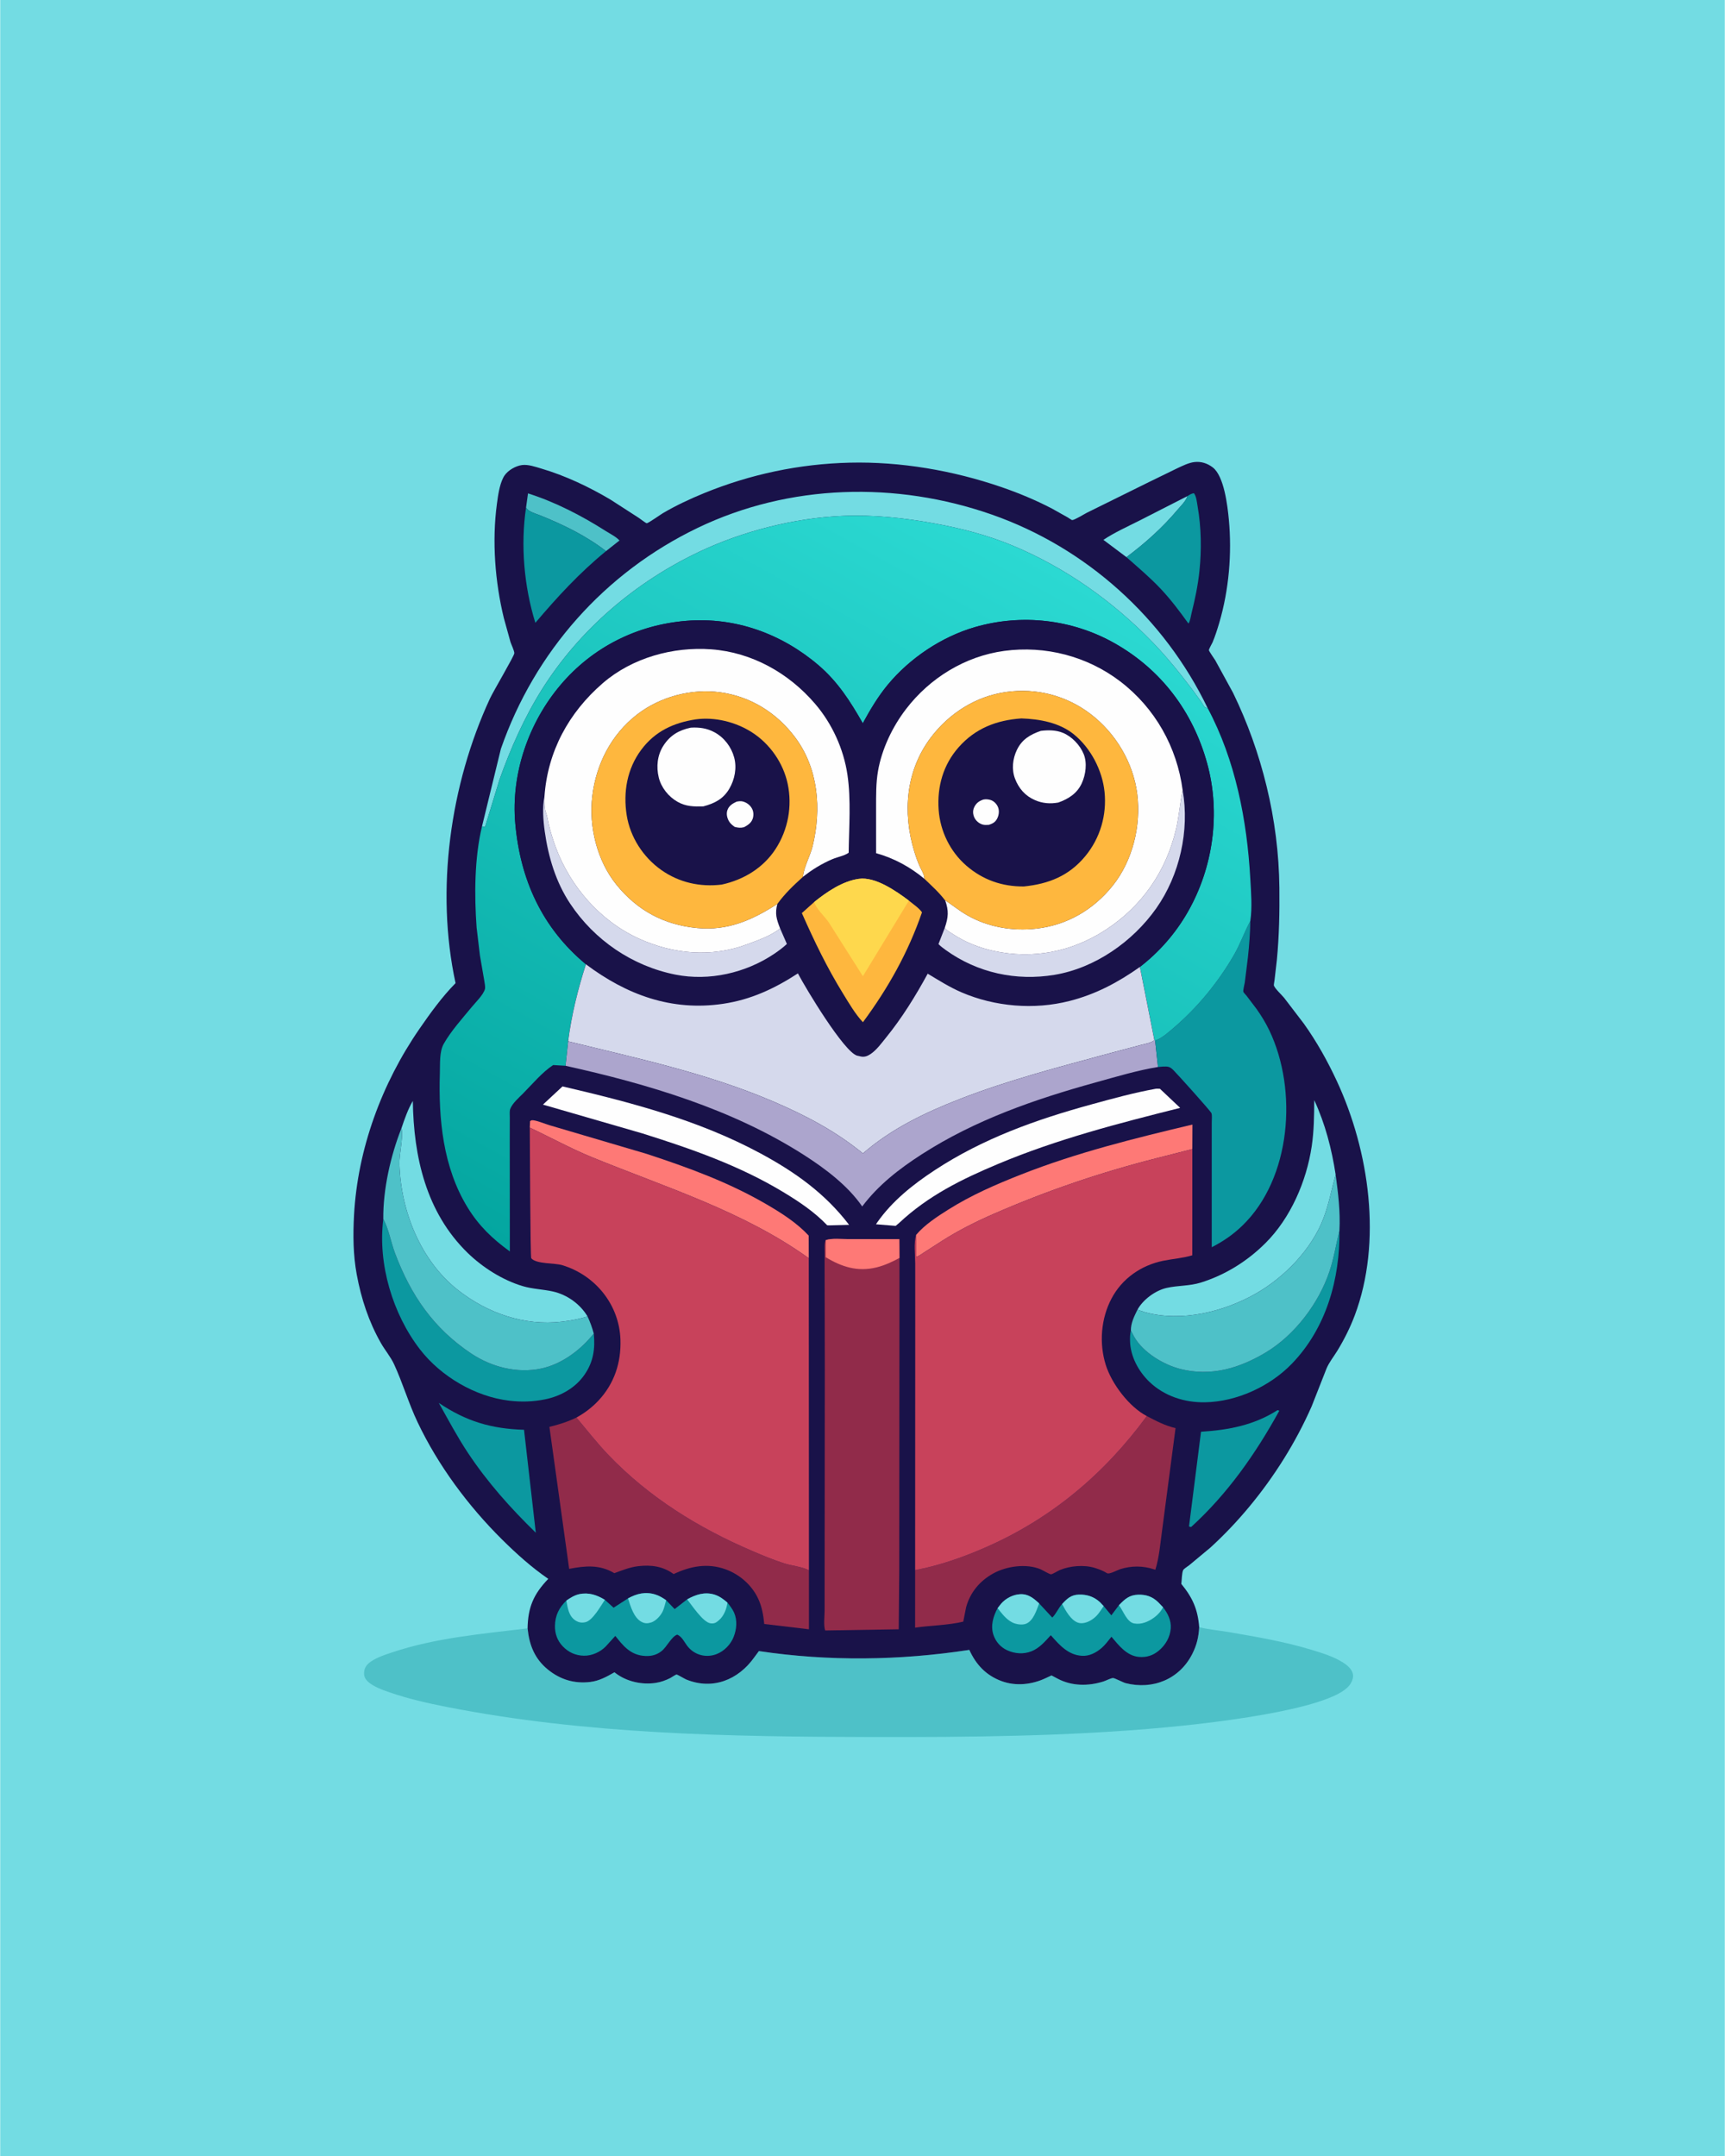 <svg version="1.1" xmlns="http://www.w3.org/2000/svg" style="display: block;" viewBox="0 0 1638 2048" width="1024" height="1280">
<defs>
	<linearGradient id="Gradient1" gradientUnits="userSpaceOnUse" x1="585.37" y1="1241.78" x2="982.85" y2="529.202">
		<stop class="stop0" offset="0" stop-opacity="1" stop-color="rgb(4,166,160)"/>
		<stop class="stop1" offset="1" stop-opacity="1" stop-color="rgb(43,217,210)"/>
	</linearGradient>
</defs>
<path transform="translate(0,0)" fill="rgb(115,220,227)" d="M -0 -0 L 1638 0 L 1638 2048 L -0 2048 L -0 -0 z"/>
<path transform="translate(0,0)" fill="rgb(78,193,200)" d="M 1138.78 1545.66 C 1147.99 1547.99 1157.74 1548.75 1167.11 1550.36 C 1193.15 1554.86 1219.63 1559.33 1244.95 1567.02 C 1255.17 1570.13 1265.87 1573.31 1275 1578.98 C 1279.15 1581.55 1283.93 1585.36 1284.84 1590.47 C 1285.48 1594.08 1283.48 1598.47 1281.24 1601.2 C 1261.8 1625.02 1142.31 1637.56 1107.22 1640.82 C 1014.66 1649.44 920.677 1650.21 827.757 1650.03 C 692.896 1649.78 556.305 1647.5 423.55 1621.33 C 405.515 1617.77 387.317 1613.63 369.935 1607.61 C 363.37 1605.34 354.704 1602.29 349.5 1597.61 C 347.171 1595.52 345.709 1593.17 345.618 1590 C 345.508 1586.17 346.634 1583.2 349.406 1580.5 C 354.692 1575.36 364.966 1572.05 371.926 1569.72 C 413.538 1555.74 457.592 1552.04 500.896 1546.79 C 502.471 1562.57 507.567 1575.64 520.169 1585.91 C 531.872 1595.44 545.271 1599.51 560.362 1597.71 C 569.005 1596.67 575.957 1592.77 583.398 1588.51 L 584.44 1589.31 C 595.02 1597.4 609.469 1600.56 622.615 1598.59 C 627.462 1597.87 632.142 1596.16 636.5 1593.95 C 637.918 1593.23 641.149 1590.84 642.521 1590.62 C 642.939 1590.55 650.409 1594.89 651.583 1595.37 C 676.739 1605.6 700.997 1595.66 716.097 1574.46 L 720.601 1568.37 C 786.809 1578.28 854.394 1577.38 920.455 1567.24 C 926.825 1581.22 936.326 1591.43 951 1596.87 C 964.792 1601.98 980.103 1600.21 993.162 1594 L 998.524 1591.5 L 1004.37 1594.6 C 1017.87 1601.76 1033.51 1601.76 1047.82 1597.26 C 1050.41 1596.44 1054.32 1594.25 1056.85 1593.97 C 1058.31 1593.81 1066.41 1598.18 1068.82 1598.8 C 1094.62 1605.44 1120.09 1595.13 1132.26 1571.01 C 1136.5 1562.6 1138.27 1555.02 1138.78 1545.66 z"/>
<path transform="translate(0,0)" fill="rgb(25,18,73)" d="M 500.896 1546.79 C 501.253 1526.69 506.588 1514.31 520.558 1499.76 C 504.838 1489 490.322 1475.93 476.8 1462.54 C 444.518 1430.55 416.029 1392.2 396.461 1351.05 C 387.91 1333.07 382.349 1313.82 374.085 1295.9 C 370.863 1288.91 365.389 1282.48 361.561 1275.74 C 349.97 1255.32 342.892 1233.68 338.625 1210.63 C 335.182 1192.04 335.044 1173.17 336.055 1154.35 C 339.435 1091.44 362.476 1029.09 398.157 977.37 C 408.433 962.476 419.757 946.751 432.492 933.897 C 413.285 845.517 427.345 745.195 465.165 663.524 C 468.421 656.494 488.296 622.988 488.315 620.479 C 488.331 618.214 485.476 612.375 484.65 609.857 L 478.324 587 C 469.969 552.645 467.025 514.032 471.729 478.914 C 472.796 470.95 474.067 461.145 477.715 453.871 C 478.117 453.068 478.546 452.321 479.06 451.584 C 482.501 446.644 489.526 442.599 495.513 441.771 C 501.397 440.958 508.429 443.47 514.028 445.122 C 536.721 451.819 559.161 462.451 579.493 474.494 L 606.678 492.041 C 607.719 492.74 613.201 496.993 614.072 497.035 C 615.441 497.1 627.436 488.622 629.5 487.411 C 641.884 480.146 655.275 473.868 668.562 468.442 C 712.65 450.44 759.11 440.645 806.725 439.492 C 855.15 438.32 904.893 446.912 950.632 462.576 C 967.126 468.224 983.473 475.044 998.944 483.097 L 1014 491.544 C 1014.52 491.857 1017.69 494.043 1018.09 494.045 C 1020.44 494.058 1029.65 488.292 1032.2 487.014 L 1091 457.96 L 1117.82 444.885 C 1122.81 442.569 1128.61 439.617 1134.12 438.935 C 1140.56 438.136 1146.59 440.093 1151.7 444.023 C 1162.5 452.341 1165.73 480.581 1166.95 493.486 C 1170 525.854 1167.03 560.487 1157.82 591.696 C 1155.99 597.911 1154 604.158 1151.5 610.134 C 1150.88 611.609 1148.04 616.295 1148.01 617.598 C 1147.99 618.466 1153.26 625.947 1154.05 627.23 L 1170.97 658.155 C 1184.8 686.665 1195.34 716.155 1202.82 746.947 C 1210.51 778.588 1214.6 810.7 1214.95 843.27 C 1215.2 866.307 1214.76 888.928 1212.56 911.884 L 1210.34 931.119 C 1210.24 931.998 1209.51 935.661 1209.72 936.184 C 1211.04 939.45 1217.07 944.951 1219.48 947.881 L 1238.15 972.313 C 1250.36 989.41 1260.68 1007.87 1269.52 1026.91 C 1300.43 1093.48 1312.8 1179.64 1286.49 1249.62 C 1282.14 1261.19 1276.45 1272.52 1270.01 1283.07 C 1266.63 1288.61 1262.21 1294.02 1259.72 1299.99 L 1245.6 1335.91 C 1230.55 1370.12 1210.14 1402.62 1186.26 1431.37 C 1174.83 1445.13 1162.66 1457.97 1149.45 1470.05 L 1129.44 1486.7 C 1128.13 1487.75 1124.14 1490.24 1123.58 1491.42 C 1122.25 1494.22 1122.26 1501.22 1121.81 1504.56 C 1132.56 1517.73 1137.47 1528.72 1138.78 1545.66 C 1138.27 1555.02 1136.5 1562.6 1132.26 1571.01 C 1120.09 1595.13 1094.62 1605.44 1068.82 1598.8 C 1066.41 1598.18 1058.31 1593.81 1056.85 1593.97 C 1054.32 1594.25 1050.41 1596.44 1047.82 1597.26 C 1033.51 1601.76 1017.87 1601.76 1004.37 1594.6 L 998.524 1591.5 L 993.162 1594 C 980.103 1600.21 964.792 1601.98 951 1596.87 C 936.326 1591.43 926.825 1581.22 920.455 1567.24 C 854.394 1577.38 786.809 1578.28 720.601 1568.37 L 716.097 1574.46 C 700.997 1595.66 676.739 1605.6 651.583 1595.37 C 650.409 1594.89 642.939 1590.55 642.521 1590.62 C 641.149 1590.84 637.918 1593.23 636.5 1593.95 C 632.142 1596.16 627.462 1597.87 622.615 1598.59 C 609.469 1600.56 595.02 1597.4 584.44 1589.31 L 583.398 1588.51 C 575.957 1592.77 569.005 1596.67 560.362 1597.71 C 545.271 1599.51 531.872 1595.44 520.169 1585.91 C 507.567 1575.64 502.471 1562.57 500.896 1546.79 z"/>
<path transform="translate(0,0)" fill="rgb(115,220,227)" d="M 1127.62 471.248 C 1126.29 475.895 1121.36 480.531 1118.27 484.193 C 1103.65 501.519 1087.78 515.666 1069.71 529.243 L 1047.81 512.809 C 1058.6 505.651 1070.53 500.316 1082.06 494.496 L 1127.62 471.248 z"/>
<path transform="translate(0,0)" fill="rgb(78,193,200)" d="M 499.427 482.213 L 501.308 468.663 C 527.543 477.087 551.739 489.558 574.95 504.311 C 579.112 506.956 584.889 509.763 588.184 513.414 L 575.372 523.525 C 556.595 508.945 534.425 498.217 512.47 489.428 C 507.978 487.629 501.997 486.312 499.427 482.213 z"/>
<path transform="translate(0,0)" fill="rgb(12,152,160)" d="M 1213.2 1339.5 L 1214.91 1340.05 C 1192.45 1380.8 1165.75 1419.02 1131.14 1450.5 C 1130.08 1450.42 1130.77 1450.52 1129.12 1449.95 L 1140.53 1360.02 C 1166.57 1358.4 1190.84 1353.84 1213.2 1339.5 z"/>
<path transform="translate(0,0)" fill="rgb(12,152,160)" d="M 416.57 1332.64 C 442.442 1350.11 466.45 1357.25 497.516 1358.16 L 508.699 1455.95 C 484.521 1432.37 462.745 1408.01 444.044 1379.78 C 434.024 1364.65 425.446 1348.44 416.57 1332.64 z"/>
<path transform="translate(0,0)" fill="rgb(12,152,160)" d="M 1127.62 471.248 C 1129.65 469.998 1131.34 468.799 1133.77 468.5 C 1136.17 471.49 1136.62 477.19 1137.27 480.903 C 1140.8 501.047 1141.13 522.331 1138.99 542.647 C 1137.55 556.25 1134.86 569.124 1131.54 582.366 C 1130.88 584.988 1130.2 590.505 1128.56 592.288 C 1120.3 580.811 1111.86 569.527 1102.14 559.223 C 1092.05 548.529 1080.71 538.971 1069.71 529.243 C 1087.78 515.666 1103.65 501.519 1118.27 484.193 C 1121.36 480.531 1126.29 475.895 1127.62 471.248 z"/>
<path transform="translate(0,0)" fill="rgb(12,152,160)" d="M 575.372 523.525 C 550.077 544.231 529.345 566.813 508.282 591.633 C 497.579 557.234 494.121 517.916 499.427 482.213 C 501.997 486.312 507.978 487.629 512.47 489.428 C 534.425 498.217 556.595 508.945 575.372 523.525 z"/>
<path transform="translate(0,0)" fill="rgb(12,152,160)" d="M 1272 1168.8 C 1272.58 1214.89 1259.47 1261.62 1226.78 1295.44 C 1205.98 1316.95 1174.41 1331.53 1144.33 1332.05 C 1124.91 1332.39 1105.6 1326.18 1091.45 1312.57 C 1081.01 1302.52 1073.31 1288.16 1073.1 1273.48 C 1073.05 1270.23 1073.07 1267.16 1073.91 1264 L 1074.43 1264.91 L 1077.19 1270.1 C 1085.67 1284.78 1104.89 1296.37 1121.04 1300.45 C 1150.1 1307.8 1177.17 1299.68 1202.23 1284.59 C 1229.75 1268.04 1252.5 1237.83 1262.6 1207.5 C 1266.83 1194.79 1268.81 1181.76 1272 1168.8 z"/>
<path transform="translate(0,0)" fill="rgb(254,121,118)" d="M 502.986 1071.13 L 503.232 1065 C 503.821 1064.7 504.342 1064.16 505 1064.11 C 508.591 1063.82 518.07 1067.84 521.942 1068.92 L 614.285 1096.17 C 653.672 1109.12 692.145 1123.14 728.062 1144.13 C 742.245 1152.41 756.671 1161.61 767.901 1173.71 L 767.975 1195.2 C 705.879 1150.56 632.156 1127.92 562.158 1099.3 C 541.83 1090.98 522.813 1080.44 502.986 1071.13 z"/>
<path transform="translate(0,0)" fill="rgb(254,121,118)" d="M 869.933 1173.02 C 877.822 1163.56 890.089 1155.54 900.514 1148.99 C 922.544 1135.15 945.55 1125.17 969.681 1115.66 C 1022.4 1094.88 1077.37 1081.29 1132.38 1068.23 L 1132.27 1091.53 L 1098.89 1100.02 C 1045.69 1113.48 994.153 1131.01 943.809 1152.97 C 926.957 1160.32 910.355 1168.62 894.832 1178.5 L 876.834 1190.08 C 874.808 1191.35 872.391 1193.37 870.073 1193.74 L 869.933 1173.02 z"/>
<path transform="translate(0,0)" fill="rgb(254,254,254)" d="M 534.071 1031.98 C 598.808 1047.11 662.907 1063.76 721.884 1095.5 C 754.774 1113.2 783.467 1133.6 806.278 1163.5 L 787.751 1163.98 L 785.5 1163.92 C 773.288 1151.14 758.71 1141.42 743.67 1132.33 C 701.989 1107.14 656.36 1091.24 610.099 1076.68 L 515.492 1049.28 L 534.071 1031.98 z"/>
<path transform="translate(0,0)" fill="rgb(254,254,254)" d="M 1097.24 1034.29 C 1098.49 1034.04 1100.2 1034.25 1101.5 1034.24 L 1120.72 1052.38 C 1061.89 1067.17 1004.07 1082.03 947.993 1105.54 C 913.129 1120.16 881.464 1135.74 853.602 1161.87 L 850.5 1164.47 L 831.793 1162.95 L 832.936 1161.25 C 847.181 1140.86 866.98 1125.11 887.592 1111.58 C 933.576 1081.38 984.017 1063.45 1036.78 1048.99 C 1056.81 1043.5 1076.79 1038 1097.24 1034.29 z"/>
<path transform="translate(0,0)" fill="rgb(12,152,160)" d="M 363.847 1157.92 L 364.211 1158.58 C 369.094 1167.81 371.205 1180.37 374.945 1190.31 C 389.973 1230.29 411.444 1261.69 447.25 1285.64 C 466.6 1298.59 491.035 1304.87 514.033 1299.94 C 532.281 1296.02 549.06 1283.94 561.032 1270 L 563.779 1266.81 C 565.165 1281.17 563.44 1293.44 555.136 1305.6 C 546.41 1318.38 532.411 1326.21 517.5 1329.25 C 506.162 1331.57 494.787 1331.88 483.303 1330.5 C 451.032 1326.62 418.577 1307.46 398.784 1281.9 C 372.726 1248.25 358.499 1200.54 363.847 1157.92 z"/>
<path transform="translate(0,0)" fill="rgb(115,220,227)" d="M 381.163 1071.56 C 383.985 1063.15 387.36 1053.42 391.909 1045.78 C 392.646 1098.85 404.494 1151.54 443.787 1189.95 C 457.987 1203.83 477.079 1215.98 496.189 1221.68 C 505.762 1224.54 515.454 1224.66 525.101 1226.83 C 538.455 1229.85 550.835 1238.71 557.848 1250.49 C 549.988 1253 541.62 1254.5 533.433 1255.47 C 497.555 1259.72 462.28 1247.21 434.258 1225.01 C 399.208 1197.23 380.631 1150.4 379.218 1106.46 C 378.859 1095.28 382.665 1083.42 381.322 1072.64 L 381.163 1071.56 z"/>
<path transform="translate(0,0)" fill="rgb(12,152,160)" d="M 947.318 1527.62 L 950.58 1523.47 C 954.953 1518.35 961.783 1514.79 968.5 1514.37 C 976.373 1513.88 981.335 1518.1 986.788 1523.09 L 999.249 1536.54 C 1002.99 1532.86 1004.97 1527.6 1008.58 1523.69 C 1013.41 1518.51 1017.04 1514.97 1024.52 1514.74 C 1032.17 1514.52 1038.77 1516.66 1044.5 1521.9 L 1048.05 1525.61 L 1055.34 1534.42 L 1062.54 1524.83 C 1068.14 1519.07 1072.34 1515.05 1080.9 1514.83 C 1088.37 1514.64 1094.23 1516.58 1099.71 1521.84 L 1104.44 1526.74 C 1108.99 1532.52 1112.36 1539.36 1111.77 1546.89 C 1111.11 1555.22 1106.86 1562.55 1100.54 1567.87 C 1094.96 1572.58 1088.69 1574.58 1081.46 1573.91 C 1069.91 1572.83 1062.39 1562.95 1055.45 1554.76 C 1052.58 1558.27 1049.67 1562.36 1046.24 1565.33 C 1041.01 1569.87 1034.53 1573.31 1027.45 1572.87 C 1014.17 1572.06 1006.02 1562.54 997.838 1553.3 C 992.405 1559.2 987.16 1565.51 979.516 1568.55 C 972.006 1571.54 963.678 1570.94 956.36 1567.58 C 950.123 1564.71 945.478 1559.4 943.331 1552.89 C 940.47 1544.23 943.157 1535.31 947.318 1527.62 z"/>
<path transform="translate(0,0)" fill="rgb(115,220,227)" d="M 1008.58 1523.69 C 1013.41 1518.51 1017.04 1514.97 1024.52 1514.74 C 1032.17 1514.52 1038.77 1516.66 1044.5 1521.9 L 1048.05 1525.61 L 1046.12 1528.5 C 1043.1 1533.16 1040.51 1536.4 1035.62 1539.28 C 1032.26 1541.26 1027.49 1542.73 1023.64 1541.38 C 1016.71 1538.93 1011.81 1529.69 1008.58 1523.69 z"/>
<path transform="translate(0,0)" fill="rgb(115,220,227)" d="M 947.318 1527.62 L 950.58 1523.47 C 954.953 1518.35 961.783 1514.79 968.5 1514.37 C 976.373 1513.88 981.335 1518.1 986.788 1523.09 C 984.369 1529.41 981.423 1539.32 974.589 1542.3 C 970.803 1543.96 964.794 1542.97 961.246 1541.16 C 955.301 1538.13 951.411 1532.7 947.318 1527.62 z"/>
<path transform="translate(0,0)" fill="rgb(115,220,227)" d="M 1062.54 1524.83 C 1068.14 1519.07 1072.34 1515.05 1080.9 1514.83 C 1088.37 1514.64 1094.23 1516.58 1099.71 1521.84 L 1104.44 1526.74 C 1102.45 1530.67 1099.53 1533.94 1095.98 1536.52 C 1090.49 1540.52 1083.91 1543.36 1077 1542.13 C 1070.29 1540.93 1066.82 1530.67 1063.13 1525.62 L 1062.54 1524.83 z"/>
<path transform="translate(0,0)" fill="rgb(115,220,227)" d="M 1080.14 1244.13 C 1085.39 1234.5 1097.19 1225.8 1107.9 1223.4 C 1118.78 1220.95 1129.57 1221.73 1140.6 1218.25 C 1163.84 1210.9 1184.45 1198.03 1201.69 1180.87 C 1225.65 1157.02 1240.7 1122.06 1245.64 1089.02 C 1247.83 1074.37 1248 1059.82 1248.07 1045.03 C 1258.53 1067.68 1264.58 1091.15 1268.38 1115.7 C 1264.56 1129.58 1262.08 1143.29 1256.96 1156.88 C 1245.74 1186.63 1219.71 1213.41 1192.36 1228.91 C 1161.85 1246.2 1121.99 1255.99 1087.41 1246.51 L 1080.14 1244.13 z"/>
<path transform="translate(0,0)" fill="rgb(12,152,160)" d="M 596.279 1518.33 C 604.64 1513.76 612.844 1511.75 622.189 1514.63 C 626.025 1515.81 629.202 1517.81 632.486 1520.04 L 640.588 1528.47 L 652.464 1519.23 C 660.575 1514.78 668.822 1511.93 678.147 1514.66 C 682.967 1516.08 686.993 1519.12 690.728 1522.36 C 693.037 1525.26 695.55 1528.47 697.042 1531.89 C 700.261 1539.27 699.464 1547.66 696.587 1554.99 C 693.781 1562.15 687.558 1568.49 680.379 1571.26 C 670.296 1575.14 659.077 1572.08 652.532 1563.43 C 649.674 1559.65 647.436 1554.56 643 1552.73 C 637.257 1554.95 633.394 1564.28 628.015 1568.5 C 622.768 1572.62 616.938 1573.57 610.477 1572.84 C 598.063 1571.42 591.389 1563.02 584.225 1553.96 L 575.196 1563.92 C 569.991 1569.29 561.984 1572.92 554.434 1572.78 C 546.447 1572.63 539.78 1569.56 534.304 1563.86 C 529.141 1558.49 526.77 1551.77 526.893 1544.4 C 527.056 1534.55 530.82 1527.11 537.72 1520.42 C 541.484 1517.81 545.532 1515.24 550.081 1514.29 C 558.992 1512.44 566.777 1515.09 574.275 1519.69 L 582.601 1527.17 L 596.279 1518.33 z"/>
<path transform="translate(0,0)" fill="rgb(115,220,227)" d="M 537.72 1520.42 C 541.484 1517.81 545.532 1515.24 550.081 1514.29 C 558.992 1512.44 566.777 1515.09 574.275 1519.69 C 570.397 1525.49 562.771 1539.34 555.864 1540.92 C 552.367 1541.73 549.331 1541.24 546.326 1539.28 C 539.914 1535.09 538.983 1527.32 537.72 1520.42 z"/>
<path transform="translate(0,0)" fill="rgb(115,220,227)" d="M 652.464 1519.23 C 660.575 1514.78 668.822 1511.93 678.147 1514.66 C 682.967 1516.08 686.993 1519.12 690.728 1522.36 C 689.864 1528.47 687.448 1534.83 682.711 1539.01 C 680.058 1541.36 678.236 1542.53 674.546 1541.98 C 667.439 1540.94 656.706 1524.54 652.464 1519.23 z"/>
<path transform="translate(0,0)" fill="rgb(115,220,227)" d="M 596.279 1518.33 C 604.64 1513.76 612.844 1511.75 622.189 1514.63 C 626.025 1515.81 629.202 1517.81 632.486 1520.04 C 631.54 1523.45 630.819 1527.09 629.373 1530.33 C 627.509 1534.5 622.913 1539.66 618.467 1541.13 C 615.061 1542.25 612.326 1542.34 609.119 1540.62 C 601.689 1536.64 598.719 1525.83 596.279 1518.33 z"/>
<path transform="translate(0,0)" fill="rgb(78,193,200)" d="M 363.847 1157.92 C 363.555 1129.91 370.788 1097.69 381.163 1071.56 L 381.322 1072.64 C 382.665 1083.42 378.859 1095.28 379.218 1106.46 C 380.631 1150.4 399.208 1197.23 434.258 1225.01 C 462.28 1247.21 497.555 1259.72 533.433 1255.47 C 541.62 1254.5 549.988 1253 557.848 1250.49 C 560.38 1255.87 562.201 1261.08 563.779 1266.81 L 561.032 1270 C 549.06 1283.94 532.281 1296.02 514.033 1299.94 C 491.035 1304.87 466.6 1298.59 447.25 1285.64 C 411.444 1261.69 389.973 1230.29 374.945 1190.31 C 371.205 1180.37 369.094 1167.81 364.211 1158.58 L 363.847 1157.92 z"/>
<path transform="translate(0,0)" fill="rgb(78,193,200)" d="M 1268.38 1115.7 C 1270.77 1133.36 1272.94 1150.92 1272 1168.8 C 1268.81 1181.76 1266.83 1194.79 1262.6 1207.5 C 1252.5 1237.83 1229.75 1268.04 1202.23 1284.59 C 1177.17 1299.68 1150.1 1307.8 1121.04 1300.45 C 1104.89 1296.37 1085.67 1284.78 1077.19 1270.1 L 1074.43 1264.91 L 1073.91 1264 C 1073.75 1256.93 1077.09 1250.31 1080.14 1244.13 L 1087.41 1246.51 C 1121.99 1255.99 1161.85 1246.2 1192.36 1228.91 C 1219.71 1213.41 1245.74 1186.63 1256.96 1156.88 C 1262.08 1143.29 1264.56 1129.58 1268.38 1115.7 z"/>
<path transform="translate(0,0)" fill="rgb(115,220,227)" d="M 457.607 784.952 L 475.541 711.353 C 507.644 619.006 574.27 543.855 662.369 501.475 C 749.618 459.504 851.071 457.007 941.954 488.843 C 1031.45 520.194 1105.74 587.199 1146.85 672.684 C 1145.99 672.377 1145.04 672.252 1144.27 671.762 C 1143.34 671.168 1141.55 667.834 1140.84 666.826 L 1132.17 654.904 C 1120.41 639.386 1107.79 623.725 1094.22 609.765 C 1056.42 570.891 1011.9 539.293 961.76 518.325 C 937.76 508.287 912.43 501.78 886.881 497.135 C 858.185 491.917 829.21 488.811 800 490.068 C 754.528 492.024 705.359 504.543 664.306 523.951 C 603.621 552.64 550.479 597.724 514.556 654.84 C 497.841 681.418 484.55 711.355 474.125 740.922 L 460.5 785.574 L 457.607 784.952 z"/>
<path transform="translate(0,0)" fill="rgb(145,43,74)" d="M 1089.06 1345.16 C 1097.55 1349.6 1106.87 1354.52 1116.33 1356.55 L 1103.6 1453.46 C 1101.86 1465.65 1100.88 1479.44 1097.12 1491.12 L 1095.86 1490.7 C 1085.31 1487.22 1074.46 1487.22 1063.86 1490.54 C 1061.07 1491.42 1053.42 1495.69 1051.31 1494.41 C 1047.93 1492.36 1044.78 1491.04 1041 1489.82 L 1039.53 1489.34 C 1029.52 1486.21 1016 1487.34 1006.34 1491.43 C 1004.55 1492.19 999.686 1495.3 998.043 1495.44 C 996.802 1495.55 989.822 1491.37 988.096 1490.65 C 974.516 1484.97 955.57 1487.7 942.945 1494.77 C 930.332 1501.82 921.303 1512.64 917.429 1526.64 L 914.706 1540.4 C 900.095 1543.92 883.917 1543.94 868.954 1546.14 L 868.994 1491.48 C 891.971 1487.12 913.773 1479.52 935.19 1470.19 C 998.075 1442.81 1048.55 1400.37 1089.06 1345.16 z"/>
<path transform="translate(0,0)" fill="rgb(145,43,74)" d="M 768.129 1491.65 L 768.138 1547.68 L 725.684 1542.64 C 724.833 1534.2 723.546 1526.36 719.914 1518.58 C 713.848 1505.58 702.158 1495.43 688.731 1490.63 C 671.644 1484.52 655.525 1487.73 639.614 1495.22 C 629.417 1487.79 618.31 1486.3 606 1487.72 C 598.076 1488.63 590.744 1491.66 583.285 1494.36 C 569.286 1486.04 555.689 1487.31 540.389 1490.27 L 521.631 1355.4 C 530.666 1353.2 538.879 1350.61 547.283 1346.56 C 557.311 1358.44 566.859 1370.79 577.615 1382.03 C 616.295 1422.42 663.017 1451.32 714.123 1473.23 C 724.018 1477.48 734.312 1481.74 744.562 1485.05 C 751.508 1487.29 762.047 1488.3 768.129 1491.65 z"/>
<path transform="translate(0,0)" fill="rgb(172,165,205)" d="M 536.918 1012.39 L 539.415 989.159 C 605.381 1005.33 671.197 1019.37 733.95 1046.17 C 764.539 1059.24 793.572 1074.4 819.395 1095.64 C 846.358 1072.15 878.457 1056.78 911.505 1043.91 C 957.977 1025.81 1005.98 1013.45 1054.05 1000.42 L 1083.41 992.618 C 1087.4 991.549 1093.01 990.728 1096.21 988.059 L 1096.91 988.314 L 1099.64 1013.55 C 1080.14 1016.71 1060.11 1022.77 1041.03 1028.04 C 982.985 1044.09 926.144 1063.71 875.214 1096.52 C 853.929 1110.22 834.023 1125.65 818.723 1146.02 C 805.039 1126.15 783.464 1109.97 763.328 1097.08 C 695.21 1053.48 615.271 1029.77 536.918 1012.39 z"/>
<path transform="translate(0,0)" fill="rgb(12,152,160)" d="M 1187.34 874.891 C 1187.16 886.429 1186.34 897.778 1185.08 909.248 L 1182.1 933.274 C 1181.81 935.209 1180.36 940.457 1180.71 942.09 C 1180.85 942.762 1183.3 945.304 1183.81 945.936 L 1193.31 958.472 C 1197.88 964.927 1202.02 971.715 1205.43 978.856 C 1232.53 1035.52 1226.26 1119.3 1179.79 1164.23 C 1170.91 1172.81 1161.66 1179.12 1150.71 1184.77 L 1150.7 1087.32 L 1150.72 1065.91 C 1150.71 1063.46 1151.17 1059.73 1150.45 1057.47 C 1149.86 1055.58 1117.78 1019.95 1114.28 1016.53 C 1110.85 1013.17 1109.32 1012.96 1104.5 1013.13 L 1099.64 1013.55 L 1096.91 988.314 L 1098.23 987.923 C 1104.01 985.745 1110.53 979.823 1115.22 975.787 C 1137.64 956.497 1156.99 932.763 1171.79 907.174 C 1177.7 896.947 1181.47 885.97 1186.93 875.661 L 1187.34 874.891 z"/>
<path transform="translate(0,0)" fill="rgb(145,43,74)" d="M 784.049 1177.99 C 790.251 1176.01 798.681 1177.07 805.311 1177.04 L 853.992 1177.06 L 854.12 1194.94 L 853.912 1491.03 L 853.411 1547.67 L 783.544 1548.81 C 781.861 1544.05 782.989 1535.27 782.992 1530.08 L 783.031 1481.61 L 783.197 1297.43 L 783.011 1210.06 L 782.988 1189.83 C 782.976 1185.91 782.448 1181.62 784.049 1177.99 z"/>
<path transform="translate(0,0)" fill="rgb(254,121,118)" d="M 784.049 1177.99 C 790.251 1176.01 798.681 1177.07 805.311 1177.04 L 853.992 1177.06 L 854.12 1194.94 C 847.038 1198.73 840.106 1201.99 832.277 1203.91 C 814.437 1208.29 799.265 1203.49 784.021 1194.2 L 784.049 1177.99 z"/>
<path transform="translate(0,0)" fill="rgb(200,66,91)" d="M 1132.27 1091.53 L 1132.22 1192.43 C 1123.04 1195.19 1114.03 1195.71 1104.73 1197.59 C 1083.68 1201.86 1065.58 1214.43 1055.49 1233.54 C 1045.44 1252.57 1043.62 1276.15 1050.08 1296.64 C 1055.73 1314.57 1072.28 1336.41 1089.06 1345.16 C 1048.55 1400.37 998.075 1442.81 935.19 1470.19 C 913.773 1479.52 891.971 1487.12 868.994 1491.48 L 869.093 1254.96 L 869.081 1200.27 C 869.065 1192.29 867.567 1180.54 869.933 1173.02 L 870.073 1193.74 C 872.391 1193.37 874.808 1191.35 876.834 1190.08 L 894.832 1178.5 C 910.355 1168.62 926.957 1160.32 943.809 1152.97 C 994.153 1131.01 1045.69 1113.48 1098.89 1100.02 L 1132.27 1091.53 z"/>
<path transform="translate(0,0)" fill="rgb(200,66,91)" d="M 502.986 1071.13 C 522.813 1080.44 541.83 1090.98 562.158 1099.3 C 632.156 1127.92 705.879 1150.56 767.975 1195.2 L 768.129 1491.65 C 762.047 1488.3 751.508 1487.29 744.562 1485.05 C 734.312 1481.74 724.018 1477.48 714.123 1473.23 C 663.017 1451.32 616.295 1422.42 577.615 1382.03 C 566.859 1370.79 557.311 1358.44 547.283 1346.56 C 555.048 1342.28 562.078 1336.97 568.146 1330.5 C 583.287 1314.35 589.852 1294.3 589.098 1272.45 C 587.961 1239.45 565.418 1211.42 533.896 1201.82 C 526.308 1199.51 509.551 1200.95 504.402 1195.28 C 503.431 1194.21 503.124 1084.32 502.986 1071.13 z"/>
<path transform="translate(0,0)" fill="url(#Gradient1)" d="M 457.607 784.952 L 460.5 785.574 L 474.125 740.922 C 484.55 711.355 497.841 681.418 514.556 654.84 C 550.479 597.724 603.621 552.64 664.306 523.951 C 705.359 504.543 754.528 492.024 800 490.068 C 829.21 488.811 858.185 491.917 886.881 497.135 C 912.43 501.78 937.76 508.287 961.76 518.325 C 1011.9 539.293 1056.42 570.891 1094.22 609.765 C 1107.79 623.725 1120.41 639.386 1132.17 654.904 L 1140.84 666.826 C 1141.55 667.834 1143.34 671.168 1144.27 671.762 C 1145.04 672.252 1145.99 672.377 1146.85 672.684 C 1173.24 722.137 1184.23 779.271 1187.33 834.723 C 1188.06 847.606 1189.26 862.142 1187.34 874.891 L 1186.93 875.661 C 1181.47 885.97 1177.7 896.947 1171.79 907.174 C 1156.99 932.763 1137.64 956.497 1115.22 975.787 C 1110.53 979.823 1104.01 985.745 1098.23 987.923 L 1096.91 988.314 L 1096.21 988.059 L 1082.47 918.52 C 1100.88 904.278 1116.28 886.65 1127.85 866.446 C 1152.1 824.103 1159.32 772.276 1146.34 725.107 C 1132.86 676.112 1102.68 635.996 1058.3 610.955 C 1018.1 588.278 970.287 582.843 925.937 595.668 C 894.222 604.839 863.818 625.205 842.799 650.688 C 833.474 661.993 826.288 674.237 819.274 687.05 C 807.519 666.358 795.512 647.537 777.216 631.905 C 742.12 601.921 698.138 586 651.856 589.72 C 604.961 593.49 562.673 614.672 532.246 650.584 C 501.761 686.563 485.007 735.129 489.218 782.383 C 493.979 835.813 514.709 881.423 556.306 915.994 C 548.531 940.3 542.727 963.815 539.415 989.159 L 536.918 1012.39 L 525.208 1011.7 C 514.974 1018.3 505.246 1030 496.59 1038.72 C 492.586 1042.75 486.348 1048.13 484.378 1053.48 C 483.653 1055.46 484.018 1059.44 484.009 1061.56 L 483.958 1083.98 L 484.047 1188.75 C 467.507 1176.77 454.671 1164.51 443.91 1146.96 C 420.531 1108.83 416.19 1062.98 417.588 1019.22 C 417.856 1010.83 417.018 999.099 421.212 991.636 C 428.097 979.385 438.919 967.482 447.837 956.61 C 451.579 952.049 458.897 945.037 460.4 939.468 C 460.928 937.512 460.03 933.269 459.705 931.198 L 455.64 907.648 L 452.491 881.09 C 450.248 850.553 450.395 814.984 457.607 784.952 z"/>
<path transform="translate(0,0)" fill="rgb(25,18,73)" d="M 556.306 915.994 C 514.709 881.423 493.979 835.813 489.218 782.383 C 485.007 735.129 501.761 686.563 532.246 650.584 C 562.673 614.672 604.961 593.49 651.856 589.72 C 698.138 586 742.12 601.921 777.216 631.905 C 795.512 647.537 807.519 666.358 819.274 687.05 C 826.288 674.237 833.474 661.993 842.799 650.688 C 863.818 625.205 894.222 604.839 925.937 595.668 C 970.287 582.843 1018.1 588.278 1058.3 610.955 C 1102.68 635.996 1132.86 676.112 1146.34 725.107 C 1159.32 772.276 1152.1 824.103 1127.85 866.446 C 1116.28 886.65 1100.88 904.278 1082.47 918.52 L 1096.21 988.059 C 1093.01 990.728 1087.4 991.549 1083.41 992.618 L 1054.05 1000.42 C 1005.98 1013.45 957.977 1025.81 911.505 1043.91 C 878.457 1056.78 846.358 1072.15 819.395 1095.64 C 793.572 1074.4 764.539 1059.24 733.95 1046.17 C 671.197 1019.37 605.381 1005.33 539.415 989.159 C 542.727 963.815 548.531 940.3 556.306 915.994 z"/>
<path transform="translate(0,0)" fill="rgb(213,217,236)" d="M 516.913 756.773 C 517.03 761.629 516.626 767.52 518.379 772.053 C 519.723 775.527 520.185 779.854 521.092 783.52 C 522.868 790.693 524.98 797.614 527.54 804.554 C 541.418 842.18 570.074 874.942 606.693 891.602 C 639.398 906.482 675.784 909.667 709.723 896.886 C 719.818 893.084 732.41 888.802 740.744 881.907 L 747.178 896.671 C 743.409 900.226 739.078 903.412 734.774 906.287 C 707.866 924.263 673.396 932.134 641.481 925.832 C 600.522 917.743 564.39 893.104 541.325 858.355 C 527.711 837.845 520.597 814.067 517.214 789.908 C 515.752 779.466 514.78 767.132 516.913 756.773 z"/>
<path transform="translate(0,0)" fill="rgb(213,217,236)" d="M 1123.09 750.724 C 1129.78 788.875 1120.27 831.233 1097.98 862.856 C 1075.74 894.387 1039.93 919.561 1001.5 925.984 C 964.996 932.085 928.259 924.174 898.098 902.472 C 895.639 900.703 893.293 898.952 891.154 896.799 L 897.2 881.195 L 897.55 881.81 C 899.074 883.923 902.58 885.829 904.781 887.267 C 916.675 895.044 929.47 900.159 943.338 903.218 C 980.618 911.44 1017.57 904.222 1049.58 883.512 C 1084.38 860.996 1107.35 827.728 1116.85 787.404 C 1119.7 775.277 1120.48 762.861 1123.09 750.724 z"/>
<path transform="translate(0,0)" fill="rgb(254,183,62)" d="M 773.161 856.805 C 785.178 847.158 799.942 836.998 815.578 834.809 C 831.316 832.606 851.063 846.536 863.072 855.528 C 867.088 858.839 872.509 862.406 875.508 866.608 C 862.395 904.691 843.324 938.698 819.401 971.019 C 812.117 963.256 806.249 953.131 800.668 944.077 C 785.177 918.94 773.316 894.253 761.393 867.341 L 773.161 856.805 z"/>
<path transform="translate(0,0)" fill="rgb(254,216,77)" d="M 773.161 856.805 C 785.178 847.158 799.942 836.998 815.578 834.809 C 831.316 832.606 851.063 846.536 863.072 855.528 L 819.383 927.318 L 786.739 875.851 C 783.193 870.806 774.45 862.545 773.161 856.805 z"/>
<path transform="translate(0,0)" fill="rgb(254,254,254)" d="M 877.825 834.832 C 864.189 823.492 849.017 815.225 831.918 810.439 L 831.905 767.053 C 831.936 755.471 831.739 743.947 833.721 732.484 C 837.351 711.483 847.394 690.471 860.321 673.58 C 882.981 643.97 916.529 623.319 953.655 618.296 C 992.596 613.028 1032.48 623.357 1063.82 647.306 C 1096.86 672.558 1117.72 709.685 1123.09 750.724 C 1120.48 762.861 1119.7 775.277 1116.85 787.404 C 1107.35 827.728 1084.38 860.996 1049.58 883.512 C 1017.57 904.222 980.618 911.44 943.338 903.218 C 929.47 900.159 916.675 895.044 904.781 887.267 C 902.58 885.829 899.074 883.923 897.55 881.81 L 897.2 881.195 C 900.557 871.254 901.085 865.225 897.503 855.202 C 904.547 859.823 911.015 865.169 918.367 869.371 C 938.257 880.74 961.282 884.636 983.95 882.136 C 1013.09 878.921 1038.46 864.131 1056.72 841.212 C 1075.61 817.488 1083.66 784.451 1079.97 754.5 C 1076.28 724.553 1059.52 696.384 1035.5 678.14 C 1012.48 660.653 984.129 653.308 955.536 657.307 C 926.627 661.349 901.17 677.598 883.728 700.794 C 860.143 732.16 856.957 771.688 868.074 808.461 C 869.585 813.458 871.304 818.468 873.478 823.218 C 874.891 826.305 877.379 830.167 877.727 833.55 L 877.825 834.832 z"/>
<path transform="translate(0,0)" fill="rgb(254,254,254)" d="M 516.913 756.773 C 519.906 713.772 539.92 677.02 572.308 648.963 C 600.109 624.88 639.095 614.09 675.399 616.802 C 714.071 619.692 748.944 639.359 773.94 668.511 C 790.114 687.375 801.077 711.38 804.708 736 C 808.215 759.773 806.149 785.979 805.872 810.01 C 802.082 812.858 795.241 814.068 790.737 815.969 C 780.425 820.321 771.165 825.999 762.407 832.969 L 762.471 832.288 C 763.574 823.127 769.332 813.116 771.611 803.787 C 780.197 768.631 777.179 730.024 755.024 700.425 C 737.526 677.047 712.594 661.467 683.545 657.579 C 656.211 653.921 626.556 661.898 604.815 678.759 C 580.361 697.723 565.935 725.903 562.347 756.375 C 558.939 785.315 566.849 817.586 585.331 840.434 C 605.184 864.977 630.664 878.556 661.919 881.549 C 691.091 884.343 714.196 873.999 738.116 858.686 C 735.653 867.961 737.338 873.139 740.744 881.907 C 732.41 888.802 719.818 893.084 709.723 896.886 C 675.784 909.667 639.398 906.482 606.693 891.602 C 570.074 874.942 541.418 842.18 527.54 804.554 C 524.98 797.614 522.868 790.693 521.092 783.52 C 520.185 779.854 519.723 775.527 518.379 772.053 C 516.626 767.52 517.03 761.629 516.913 756.773 z"/>
<path transform="translate(0,0)" fill="rgb(254,183,62)" d="M 738.116 858.686 C 714.196 873.999 691.091 884.343 661.919 881.549 C 630.664 878.556 605.184 864.977 585.331 840.434 C 566.849 817.586 558.939 785.315 562.347 756.375 C 565.935 725.903 580.361 697.723 604.815 678.759 C 626.556 661.898 656.211 653.921 683.545 657.579 C 712.594 661.467 737.526 677.047 755.024 700.425 C 777.179 730.024 780.197 768.631 771.611 803.787 C 769.332 813.116 763.574 823.127 762.471 832.288 L 762.407 832.969 C 753.406 841.106 745.258 848.803 738.116 858.686 z"/>
<path transform="translate(0,0)" fill="rgb(25,18,73)" d="M 660.639 683.33 C 678.793 680.861 698.51 685.781 713.854 695.555 C 730.98 706.465 743.677 724.63 747.921 744.468 C 752.472 765.747 748.301 788.224 736.456 806.449 C 724.704 824.533 706.03 835.734 685.339 840.265 C 664.879 842.811 644.769 838.341 627.875 826.408 C 610.705 814.279 598.333 795.211 595.032 774.361 C 591.563 752.447 595.41 730.212 608.878 712.184 C 621.992 694.629 639.474 686.578 660.639 683.33 z"/>
<path transform="translate(0,0)" fill="rgb(254,254,254)" d="M 699.403 761.5 C 701.369 761.126 703.31 760.808 705.286 761.324 C 709.026 762.302 712.333 764.773 714.122 768.225 C 715.565 771.01 715.705 774.621 714.747 777.595 C 713.414 781.733 710.106 783.776 706.5 785.762 C 703.164 786.601 700.967 786.312 697.65 785.5 C 695.4 783.858 693.384 782.327 692.022 779.834 C 690.333 776.744 689.512 773.042 690.661 769.615 C 692.077 765.388 695.608 763.299 699.403 761.5 z"/>
<path transform="translate(0,0)" fill="rgb(254,254,254)" d="M 655.854 691.22 C 663.873 690.722 671.203 691.692 678.36 695.561 C 687.606 700.56 694.329 709.37 697.083 719.437 C 699.807 729.399 697.668 740.366 692.529 749.16 C 686.779 759.001 678.502 763.151 667.797 766 C 658.877 766.233 651.341 766.193 643.286 761.613 C 634.75 756.759 627.82 748.153 625.489 738.565 C 623.005 728.351 624.104 717.342 629.866 708.375 C 636.211 698.498 644.537 693.617 655.854 691.22 z"/>
<path transform="translate(0,0)" fill="rgb(254,183,62)" d="M 877.825 834.832 L 877.727 833.55 C 877.379 830.167 874.891 826.305 873.478 823.218 C 871.304 818.468 869.585 813.458 868.074 808.461 C 856.957 771.688 860.143 732.16 883.728 700.794 C 901.17 677.598 926.627 661.349 955.536 657.307 C 984.129 653.308 1012.48 660.653 1035.5 678.14 C 1059.52 696.384 1076.28 724.553 1079.97 754.5 C 1083.66 784.451 1075.61 817.488 1056.72 841.212 C 1038.46 864.131 1013.09 878.921 983.95 882.136 C 961.282 884.636 938.257 880.74 918.367 869.371 C 911.015 865.169 904.547 859.823 897.503 855.202 L 897.36 855.172 C 891.678 847.667 884.591 841.34 877.825 834.832 z"/>
<path transform="translate(0,0)" fill="rgb(25,18,73)" d="M 969.944 682.437 C 987.146 683.018 1005.82 686.326 1019.61 697.444 C 1035.76 710.475 1046.83 731.734 1048.9 752.292 C 1051.12 774.244 1044.78 796.038 1030.76 813.092 C 1015.24 831.964 995.986 839.606 972.365 842.047 C 951.799 842.282 933.247 835.833 917.643 822.298 C 902.243 808.94 892.75 789.533 891.325 769.238 C 889.783 747.279 895.586 726.52 910.275 709.863 C 926.179 691.829 946.397 684.056 969.944 682.437 z"/>
<path transform="translate(0,0)" fill="rgb(254,254,254)" d="M 933.783 759.5 C 935.983 759.036 938.342 759.245 940.5 759.872 C 943.655 760.79 946.316 763.493 947.604 766.469 C 949.071 769.86 948.635 774.013 947.046 777.281 C 945.275 780.923 942.855 782.246 939.148 783.5 C 937.149 783.624 934.996 783.804 933.049 783.243 C 929.781 782.303 926.774 779.755 925.299 776.698 C 923.868 773.734 923.573 770.193 924.936 767.162 C 926.84 762.93 929.503 760.978 933.783 759.5 z"/>
<path transform="translate(0,0)" fill="rgb(254,254,254)" d="M 988.389 694.249 C 995.397 693.394 1002.65 693.409 1009.27 696.099 C 1017.87 699.593 1025.63 707.796 1029.1 716.348 C 1032.54 724.822 1031.01 735.811 1027.29 743.975 C 1022.86 753.704 1014.7 758.841 1005 762.331 C 997.327 763.728 990.021 763.174 982.851 760.068 C 973.555 756.042 967.418 749.001 963.843 739.609 C 960.474 730.757 961.611 720.735 965.675 712.284 C 970.459 702.334 978.328 697.735 988.389 694.249 z"/>
<path transform="translate(0,0)" fill="rgb(213,217,236)" d="M 539.415 989.159 C 542.727 963.815 548.531 940.3 556.306 915.994 C 595.034 944.987 637.513 960.731 686.454 953.54 C 712.849 949.662 735.485 939.089 757.641 924.639 C 765.472 939.518 801.16 998.765 813.757 1002.75 L 816 1003.23 L 817.112 1003.52 C 820.722 1004.34 823.69 1003.27 826.702 1001.23 C 832.395 997.382 836.964 991.023 841.265 985.727 C 856.556 966.899 869.356 946.182 880.93 924.91 C 891.51 931.246 901.783 937.799 913.155 942.683 C 944.9 956.317 982.007 959.396 1015.55 950.858 C 1040.48 944.51 1061.63 933.244 1082.47 918.52 L 1096.21 988.059 C 1093.01 990.728 1087.4 991.549 1083.41 992.618 L 1054.05 1000.42 C 1005.98 1013.45 957.977 1025.81 911.505 1043.91 C 878.457 1056.78 846.358 1072.15 819.395 1095.64 C 793.572 1074.4 764.539 1059.24 733.95 1046.17 C 671.197 1019.37 605.381 1005.33 539.415 989.159 z"/>
</svg>
